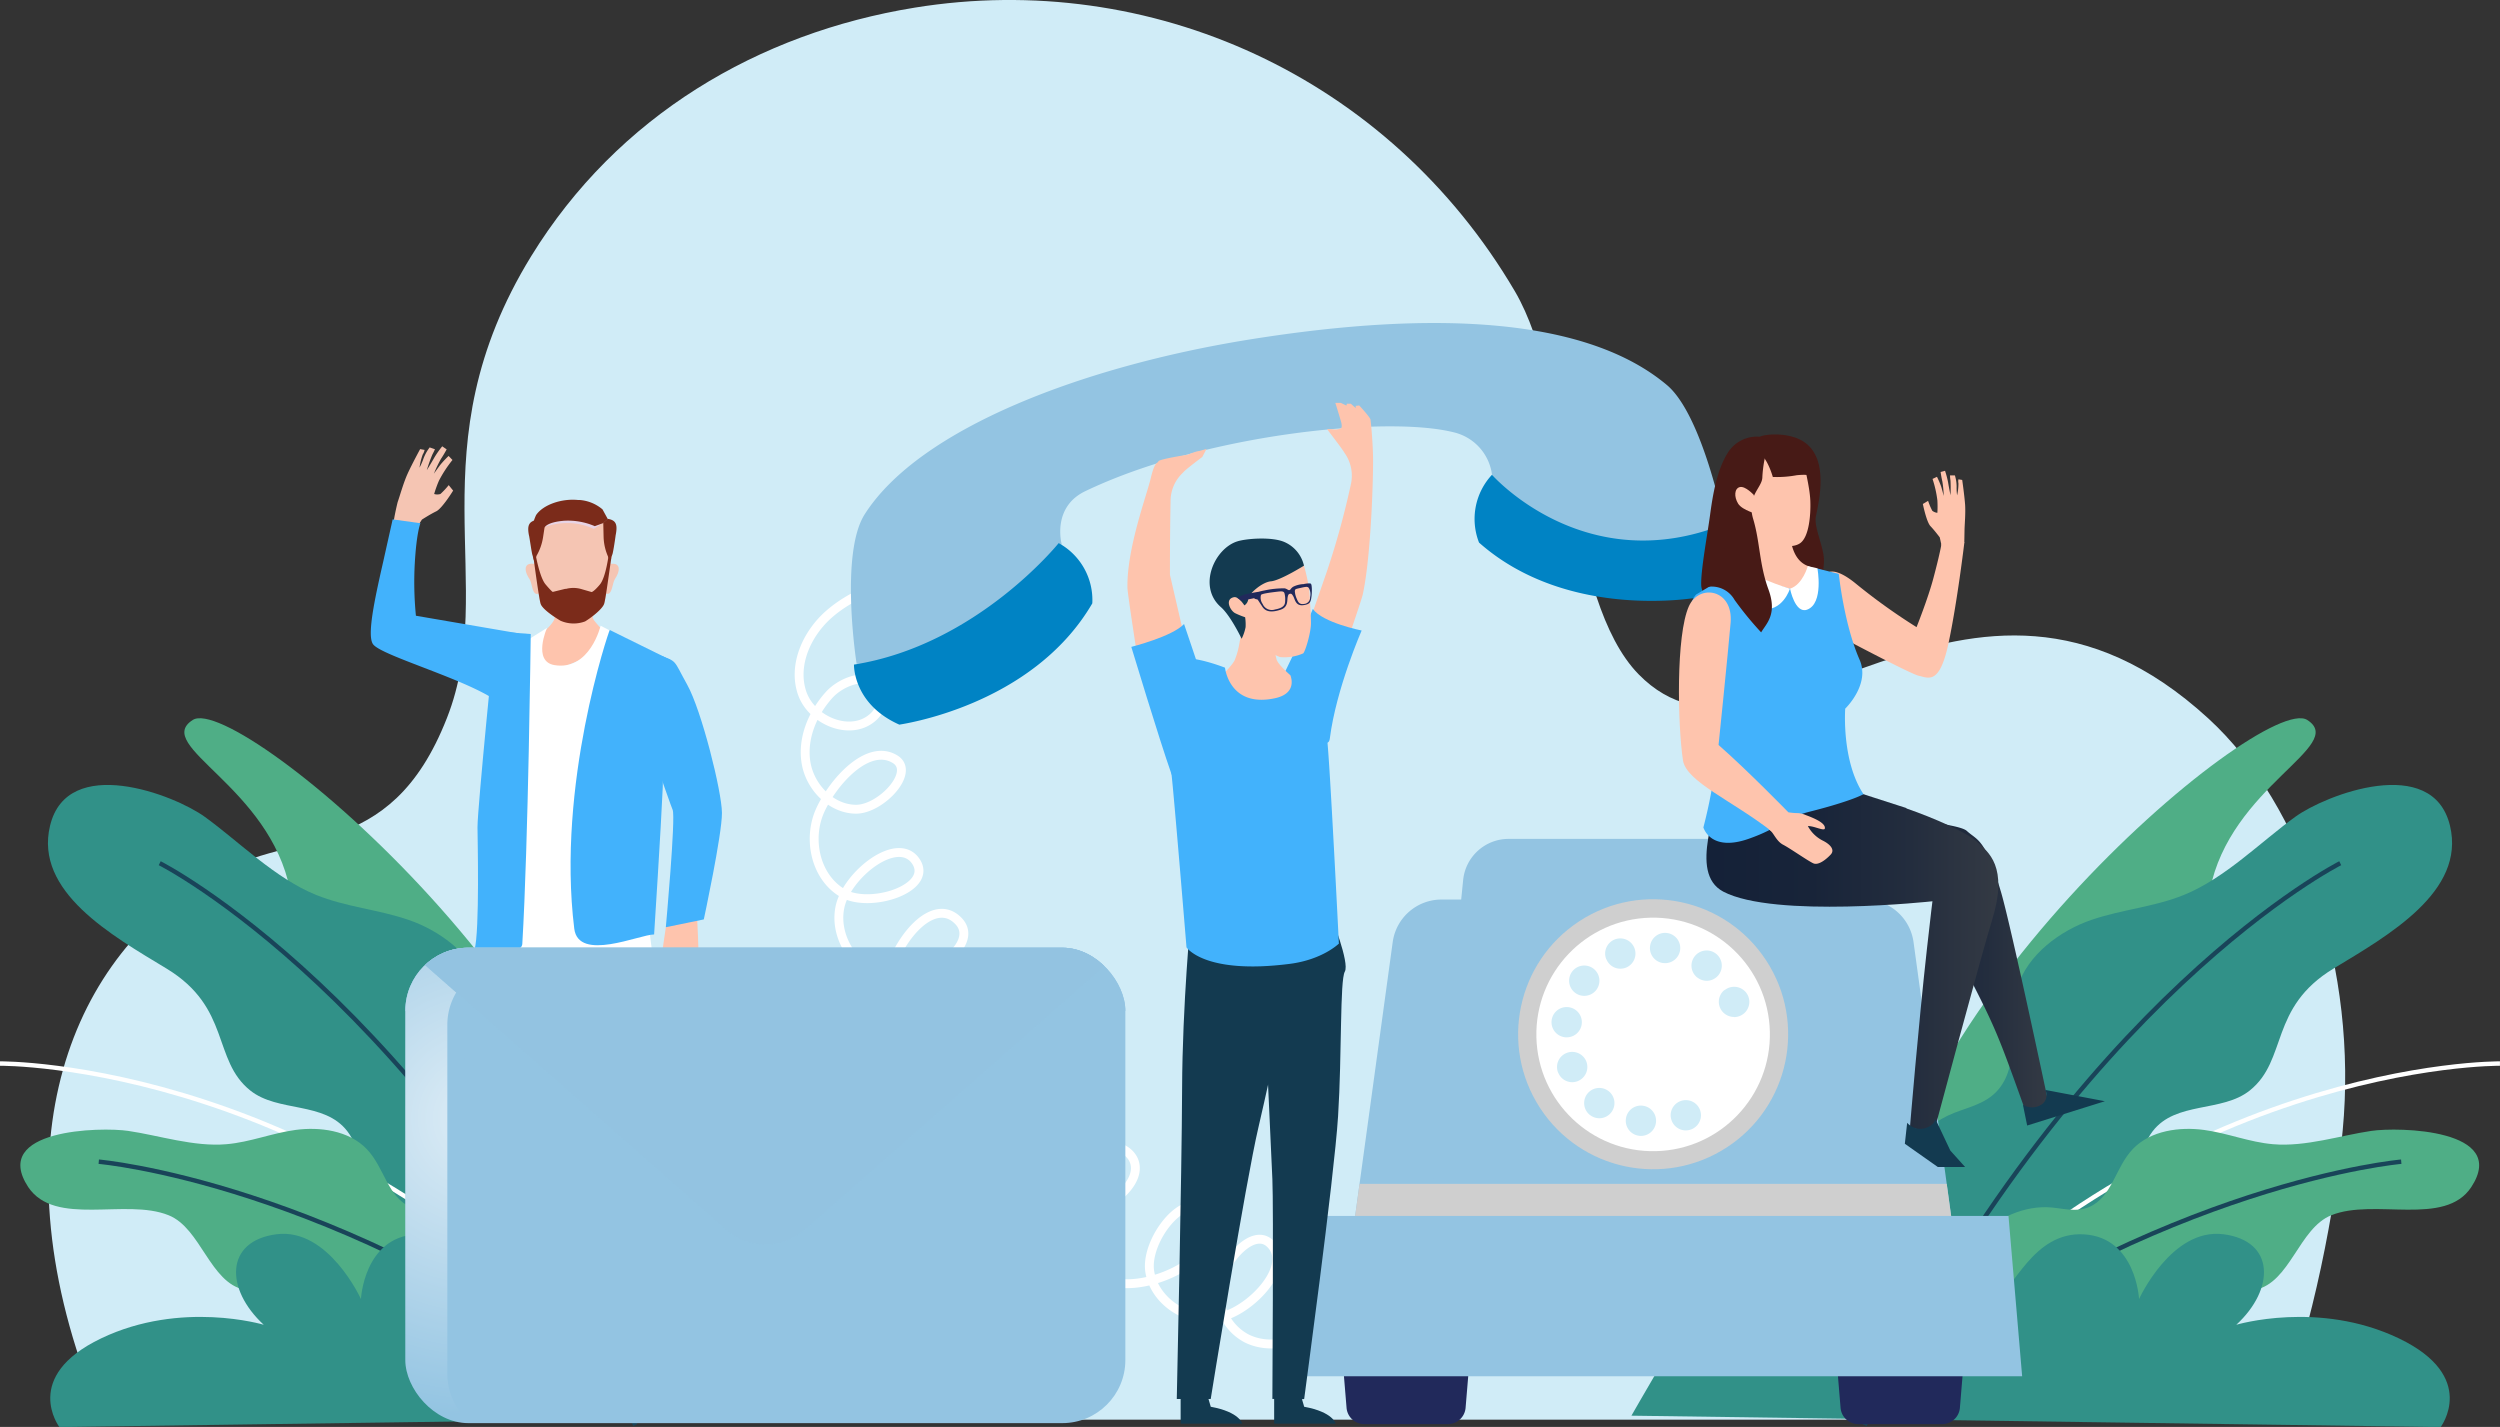 <svg xmlns="http://www.w3.org/2000/svg" xmlns:xlink="http://www.w3.org/1999/xlink" viewBox="0 0 563.51 321.64"><rect x="0" y="0" width="563.51" height="321.64" fill="#333333" stroke="none"/><defs><style>.cls-1,.cls-11,.cls-14,.cls-15{fill:none;}.cls-2{isolation:isolate;}.cls-3{fill:#d0ecf7;}.cls-4{fill:#f5c5b3;}.cls-5{fill:#42b2fc;}.cls-6{fill:#fec4ad;}.cls-7{fill:#e8d4e5;}.cls-18,.cls-21,.cls-7{mix-blend-mode:multiply;}.cls-8{fill:#7b2b1a;}.cls-9{fill:#133a50;}.cls-10{fill:#fff;}.cls-11,.cls-15{stroke:#fff;}.cls-11,.cls-14,.cls-15{stroke-miterlimit:10;}.cls-11{stroke-width:2px;}.cls-12{fill:#4fae86;}.cls-13{fill:#319188;}.cls-14{stroke:#194459;}.cls-16{fill:#21295b;}.cls-17,.cls-21,.cls-24{fill:#93c4e2;}.cls-18{fill:#cfcfcf;}.cls-19{fill:#0083c4;}.cls-20{clip-path:url(#clip-path);}.cls-22,.cls-24{mix-blend-mode:overlay;opacity:0.7;}.cls-22{fill:url(#radial-gradient);}.cls-23{fill:url(#linear-gradient);}.cls-25{fill:url(#linear-gradient-2);}.cls-26{fill:url(#linear-gradient-3);}.cls-27{fill:#471a16;}</style><clipPath id="clip-path"><rect class="cls-1" x="91.36" y="213.62" width="162.3" height="107.16" rx="14.22"/></clipPath><radialGradient id="radial-gradient" cx="108.49" cy="252.06" r="67.18" gradientUnits="userSpaceOnUse"><stop offset="0" stop-color="#fff"/><stop offset="1" stop-color="#fff" stop-opacity="0"/></radialGradient><linearGradient id="linear-gradient" x1="172.51" y1="213.62" x2="172.51" y2="280.52" gradientUnits="userSpaceOnUse"><stop offset="0" stop-color="#93c4e2"/><stop offset="1" stop-color="#93c4e2"/></linearGradient><linearGradient id="linear-gradient-2" x1="383.13" y1="217.37" x2="429.63" y2="217.37" gradientTransform="matrix(-1, 0, 0, 1, 844.92, 0)" gradientUnits="userSpaceOnUse"><stop offset="0" stop-color="#343a44"/><stop offset="0.3" stop-color="#232d3e"/><stop offset="0.64" stop-color="#182439"/><stop offset="1" stop-color="#142138"/></linearGradient><linearGradient id="linear-gradient-3" x1="394.5" y1="211.03" x2="460.29" y2="211.03" xlink:href="#linear-gradient-2"/></defs><g class="cls-2"><g id="Livello_2" data-name="Livello 2"><g id="OBJECTS"><path class="cls-3" d="M45.11,198.89C14.34,218.24-1.77,261.84,23.14,320H513.19c8.32-21.05,13.3-48.71,14.86-65.17,3.41-35.91-8.8-73.22-30.32-92.92C443.27,112,398,181.26,369.36,152c-16.53-16.9-15-64.31-27.89-86.33C312.93,17.08,259.19-6.88,206.2,1.72c-35.25,5.72-67,24.38-86.45,56-26.57,43.24-7.23,74.21-19,104.1C87.71,195.08,65.67,186,45.11,198.89Z"/><path class="cls-4" d="M88.7,122.67c-.07.28,4.48-2.55,4.48-2.55l1.92-3s1.87-1.21,3.22-1.86,3.82-4.68,3.82-4.68l-1-1.23a16.94,16.94,0,0,1-1.87,2,2.41,2.41,0,0,1-1.41,0,25.75,25.75,0,0,1,1.08-3,27.69,27.69,0,0,1,3.05-4.67l-.87-.91a23.6,23.6,0,0,0-1.87,2c-.5.66-1.45,2-1.45,2a27.75,27.75,0,0,1,1.6-3.34c.62-.91,1.28-2.14,1.28-2.14l-1-.69a22.21,22.21,0,0,0-1.77,2.52c-.6,1.08-1.71,2.86-1.71,2.86a34.92,34.92,0,0,1,1.26-3.53c.42-.79.58-1.19.58-1.19l-1.19-.41a9.65,9.65,0,0,0-1.39,2.5,13.07,13.07,0,0,1-.9,2.06,13.63,13.63,0,0,1,.74-3,2.62,2.62,0,0,0,.4-1l-1-.18s-1.84,3.39-2.8,5.49-1.73,4.94-2.27,6.47a59.21,59.21,0,0,0-1.26,6.77Z"/><path class="cls-5" d="M117.05,142.79l-23.3-4a77.59,77.59,0,0,1-.25-11.94c.41-7,1.27-8.91,1.27-8.91l-6.26-.87s-1.23,5.49-2.11,9.44c-2,8.75-3.76,16.95-2.26,18.77,2.17,2.65,21.56,8,28.19,13C116.32,161.29,116.09,151.7,117.05,142.79Z"/><polygon class="cls-6" points="150.08 209.03 148.9 217.09 151.34 222.61 153.11 220.2 153.52 215.7 156.15 216.1 157.44 214.48 157.33 211.1 156.9 201.92 150.08 209.03"/><path class="cls-5" d="M148.44,147.61c-1.79-.66-7.65-.23-7.65-.23s-.55,6.26,1.83,11.09,8.28,22.42,9,24.08S150.08,209,150.08,209l8.56-1.76s4.12-19.15,4.09-24-4.59-23.09-7.83-28.9S152.8,149.22,148.44,147.61Z"/><path class="cls-6" d="M134.35,129.7s-1.89,8.26-.41,10.18c.86,1.12,4.52,5.13,4.52,5.13s-12.12,6.4-15.69,6.4-2.31-7.14-2.31-7.14,3.88-3.08,4.46-4.63a34.93,34.93,0,0,0,.91-6Z"/><path class="cls-4" d="M135.76,130s-.13-3,2.39-2.93c1.6,0,1.73,1.52.48,3.42-.53.8-.59,2.61-1.24,3.2s-1.46-.39-1.7-.89C135.28,132,135.76,130,135.76,130Z"/><path class="cls-4" d="M122.19,130s.14-3-2.38-2.93c-1.61,0-1.73,1.52-.48,3.42.53.8.58,2.61,1.24,3.2s1.46-.39,1.7-.89A6,6,0,0,0,122.19,130Z"/><path class="cls-4" d="M138.32,122.65a29.15,29.15,0,0,1-.51,3.06c-.06.35-.13.75-.19,1.21-.52,3.61-1.18,8.52-1.47,9.25-.47,1.21-3.05,3.18-4.27,3.9a7.36,7.36,0,0,1-5.53-.15c-1.22-.72-4-2.54-4.46-3.75-.29-.75-1-5.8-1.5-9.47-.06-.42-.12-.78-.17-1.1a27,27,0,0,1-.5-2.95c-.19-3.05,3.24-7.49,9.3-7.49C136.18,115.16,138.51,119.6,138.32,122.65Z"/><path class="cls-7" d="M122.75,118.81a14.5,14.5,0,0,1,11.1.4l2.13-1.36a17.52,17.52,0,0,0-7.59-1.6C123.91,116.29,122.75,118.81,122.75,118.81Z"/><path class="cls-8" d="M137.81,125.71c-.06.35-.13.75-.19,1.21-.52,3.61-1.18,8.52-1.47,9.25-.47,1.21-3.05,3.18-4.27,3.9a7.36,7.36,0,0,1-5.53-.15c-1.22-.72-4-2.54-4.46-3.75-.29-.75-1-5.8-1.5-9.47-.06-.42-.12-.78-.17-1.1l.49-.73s.89,5.23,2.26,6.85,1.62,1.7,1.62,1.7l2.8-.69.22,0a6.54,6.54,0,0,1,3.26,0l.18.05.2.06,2.11.61s.5-.07,1.86-1.7,2-6.85,2-6.85Z"/><path class="cls-8" d="M138.76,120.7c0,.1-.51,3.66-.72,4.23-.31.86-.54,1.48-.54,1.48l-.37-.79a11.83,11.83,0,0,1-1.08-4.71l-.07-3.06,1-.9C139,117.25,139.22,118.41,138.76,120.7Z"/><path class="cls-8" d="M122.88,118h0l-.48,3.15a12,12,0,0,1-1.47,4.14l0,.07-.55,1s-.17-.56-.39-1.35c-.17-.58-.59-3.56-.69-4,0-.14-.06-.26-.08-.39-.43-2.23,0-3.17,2-3.47Z"/><path class="cls-8" d="M137,117l-1,.9-1.93.7a15.33,15.33,0,0,0-6.83-1.23c-3.88.3-4.41,1.42-4.47,1.49h0l-.4-.09-1.91-.41-.39-.09a12.72,12.72,0,0,1,.76-2.16c1.53-2.3,5.69-3.79,9.46-3.41l.38,0a9,9,0,0,1,5.14,2.12Z"/><path class="cls-9" d="M146.45,312.84v7.56H131.92s.54-2.73,7.43-4l1-3.56Z"/><path class="cls-9" d="M124.35,312.84v7.56H109.82s.54-2.73,7.43-4l1-3.56Z"/><path class="cls-9" d="M144,200.29s2,24.35,2.1,44.21,1.26,70.07,1.26,70.07h-8s-8.27-48.22-11.28-61-10.82-53.05-10.82-53.05Z"/><path class="cls-9" d="M126.57,226.44s-1.51,30.26-1.81,36.22,0,51.88,0,51.88-7.51.21-7.51,0-7.09-48.9-8-63.58-.38-32.09-1.6-34.12,3.29-16.45,3.29-16.45l10.64,2.83Z"/><path class="cls-10" d="M123.3,141.52s-3.34,7.56,1.68,8.4c8,1.32,10.4-8.88,10.4-8.88l8.79,4.53S144,200.29,147.46,217c2,9.7-31.37,5.08-36.27-3.53-4.24-7.45,8-69.37,8-69.37Z"/><path class="cls-5" d="M137.44,142c-.24.33-12,34.84-8,67.32.94,7.57,14.75,1.31,18,1.31,0,0,1.57-24.24,1.95-33.25s-3.91-12-3.53-16.39,5.18-12.28,5.18-12.28Z"/><path class="cls-5" d="M117.73,212.75c1.35-22.58,1.9-69.84,1.9-69.84l-8-.59s-4,39.64-4,44.14c0,1.8.53,23.56-.68,27.64C109.64,214.5,117.57,215.47,117.73,212.75Z"/><path class="cls-11" d="M204.5,129.7c-6.25,2.14-12.68,4.39-17.65,8.75s-8.17,11.43-6.07,17.7,10.81,9.92,15.84,5.64c1.82-1.53,2.93-4.17,2-6.34-1.92-4.28-8.62-2.28-11.76,1.22-3.72,4.14-6.09,9.81-5.17,15.3s5.72,10.43,11.29,10.43,13.51-8.41,8.74-11.29c-6.05-3.66-13.84,5-16.81,11.47s-1.12,15.1,5,18.71,20.36-1,16.62-7c-4-6.35-15.63,2.8-17.19,10.12s4.18,15.33,11.6,16.23,20.28-7.55,15.14-13c-7.42-7.84-19.8,12.14-16.23,22.34s18.34,14.25,26.62,7.32c1.55-1.3,2.95-3.16,2.67-5.17-.48-3.33-5-4.27-8.25-3.2-8.34,2.78-12.11,14.46-7,21.6s17.41,7.27,22.7.24a6,6,0,0,0,1.45-4.76c-.52-2.34-3.29-3.66-5.64-3.22a9.21,9.21,0,0,0-5.59,4.2c-4.76,7.05-3.15,17.64,3.48,23s17.33,4.59,23.17-1.58c1.53-1.61,2.79-3.77,2.38-5.95-.46-2.52-3.15-4.21-5.71-4.14a9.92,9.92,0,0,0-6.69,3.37c-7.47,7.76-4.28,22.77,5.7,26.81s29.77-7.09,22.76-15.27c-4.68-5.46-13.91,6.35-12.73,13.45s9.34,11.92,16.3,10.1S291.54,285,286.17,280.2c-3.8-3.38-10,3.77-11.13,8.72a11.68,11.68,0,0,0,6,12.79c4.91,2.42,10.93,1,15.66-1.8s8.65-6.72,13.2-9.77a41.34,41.34,0,0,1,31.55-5.91"/><path class="cls-12" d="M520.06,162.28c-10.13-6.46-100.42,69.65-97.11,129.79,0,0,17.58-23.74,32.9-35.31s16.81-23.68,16.78-35.67,22.89-7,25.47-20.34C502.66,177.21,529.18,168.1,520.06,162.28Z"/><path class="cls-13" d="M526,218.31c-14.58,8.83-10.29,20.61-18.89,27.49-6.25,5-16.69,2.39-21.9,9.2-5.86,7.68.81,18.24,1.3,27.5.68,12.78-10.72,22.36-22.3,26.25-13.46,4.51-30.87,3.1-38.23-10.28-8.69-15.79-2.19-39.59,13.06-47,3.71-1.8,8.41-2.29,11.44-5.93,5.11-6.16,1.83-15,4.19-22.84,2.31-7.63,9.85-13,16.8-15.37s14-2.86,20.82-5.62c9.25-3.76,17.35-12,25.05-17.58,6.87-5,31-14.28,34.9,2C555.81,201,538.25,210.89,526,218.31Z"/><path class="cls-14" d="M527.5,194.57s-59.63,30-107.2,126.65"/><path class="cls-15" d="M563.5,239.73s-76.66-.85-140.36,72.22"/><path class="cls-12" d="M525.49,273.92c-7.31,2.92-9.29,15.24-17.16,16.8-5.72,1.14-11.83-3.93-17.42-1.3-6.3,3-5.19,11.85-7.77,17.89-3.56,8.34-14.14,10.71-23.05,9.39-10.34-1.52-21.46-8.1-22.15-19-.81-12.87,11-25.86,23.43-25.59,3,.06,6.3,1.29,9.45,0,5.32-2.25,5.92-8.94,9.95-13.14s10.62-5,16-4.28,10.21,2.76,15.58,3.22c7.32.64,15.29-2,22.15-3,6.11-.91,31.11-.43,22.54,12.66C551.09,276.61,535.22,270,525.49,273.92Z"/><path class="cls-14" d="M541.25,261.85S488,266.38,426.08,312.26"/><path class="cls-13" d="M367.73,319.1s12.12-21.21,14.09-23.4c12.47-13.8,29-13.95,45.84-10.47,4.87,1,17.76,7.79,22.44,6.85,3.65-.73,8-14.58,19.69-13.85s12.36,14.58,12.36,14.58,7.32-16.09,19-14.61,11.67,12.35,2.92,20.41c0,0,18.59-5.58,36.63,3.06s9.43,20,9.43,20Z"/><path class="cls-12" d="M43.45,162.28c10.13-6.46,100.42,69.65,97.11,129.79,0,0-17.58-23.74-32.9-35.31s-16.82-23.68-16.79-35.67-22.88-7-25.46-20.34C60.84,177.21,34.33,168.1,43.45,162.28Z"/><path class="cls-13" d="M37.52,218.31c14.58,8.83,10.29,20.61,18.89,27.49,6.25,5,16.69,2.39,21.89,9.2,5.87,7.68-.8,18.24-1.29,27.5-.68,12.78,10.72,22.36,22.3,26.25,13.45,4.51,30.86,3.1,38.23-10.28,8.69-15.79,2.18-39.59-13.06-47-3.71-1.8-8.41-2.29-11.44-5.93-5.11-6.16-1.83-15-4.19-22.84-2.31-7.63-9.85-13-16.8-15.37s-14-2.86-20.82-5.62c-9.25-3.76-17.35-12-25.05-17.58-6.87-5-31-14.28-34.9,2C7.7,201,25.26,210.89,37.52,218.31Z"/><path class="cls-14" d="M36,194.57s59.62,30,107.2,126.65"/><path class="cls-15" d="M0,239.73s76.66-.85,140.36,72.22"/><path class="cls-12" d="M38,273.92c7.31,2.92,9.29,15.24,17.16,16.8,5.72,1.14,11.83-3.93,17.42-1.3,6.3,3,5.19,11.85,7.77,17.89,3.56,8.34,14.13,10.71,23,9.39,10.35-1.52,21.46-8.1,22.16-19,.81-12.87-11-25.86-23.43-25.59-3,.06-6.3,1.29-9.45,0-5.32-2.25-5.93-8.94-10-13.14s-10.62-5-16-4.28-10.21,2.76-15.58,3.22c-7.32.64-15.29-2-22.15-3-6.12-.91-31.11-.43-22.54,12.66C12.42,276.61,28.29,270,38,273.92Z"/><path class="cls-14" d="M22.26,261.85s53.25,4.53,115.17,50.41"/><path class="cls-13" d="M195.78,319.1s-12.12-21.21-14.09-23.4c-12.47-13.8-29-13.95-45.84-10.47-4.87,1-17.76,7.79-22.44,6.85-3.65-.73-8-14.58-19.69-13.85s-12.36,14.58-12.36,14.58-7.32-16.09-19-14.61-11.66,12.35-2.91,20.41c0,0-18.59-5.58-36.64,3.06s-9.42,20-9.42,20Z"/><path class="cls-16" d="M326.38,321H307.52a4,4,0,0,1-4-3.67l-1.23-14.89h29.3l-1.24,14.89A4,4,0,0,1,326.38,321Z"/><path class="cls-16" d="M437.73,321H418.87a4,4,0,0,1-4-3.67l-1.23-14.89H443l-1.23,14.89A4,4,0,0,1,437.73,321Z"/><path class="cls-17" d="M441,282.86H304.25l9.67-70.5a11.1,11.1,0,0,1,11-9.6h95.4a11.11,11.11,0,0,1,11,9.6Z"/><path class="cls-17" d="M422.54,269.18H322.71l7.09-70.82a10.29,10.29,0,0,1,10.25-9.27H405.2a10.3,10.3,0,0,1,10.25,9.27Z"/><polygon class="cls-18" points="306.44 266.85 304.25 282.86 441 282.86 438.8 266.85 306.44 266.85"/><polygon class="cls-17" points="455.8 310.21 289.45 310.21 292.53 274.07 452.72 274.07 455.8 310.21"/><circle class="cls-18" cx="372.62" cy="233.16" r="30.43" transform="translate(-66.86 241.06) rotate(-33.07)"/><circle class="cls-10" cx="372.62" cy="233.16" r="26.32" transform="translate(-5.35 8.78) rotate(-1.34)"/><path class="cls-3" d="M380,254.8a3.4,3.4,0,0,1-2.42-1,2.66,2.66,0,0,1-.42-.52,2.82,2.82,0,0,1-.32-.59,4.61,4.61,0,0,1-.2-.63,3.92,3.92,0,0,1-.07-.68,3.42,3.42,0,0,1,4.09-3.34,2.94,2.94,0,0,1,.64.19,4.68,4.68,0,0,1,.59.31,4.4,4.4,0,0,1,.52.43,3.49,3.49,0,0,1,1,2.41,3.92,3.92,0,0,1-.07.68,4.61,4.61,0,0,1-.2.63,4.14,4.14,0,0,1-.31.59,3.13,3.13,0,0,1-.43.52,3,3,0,0,1-.52.42,2.59,2.59,0,0,1-.59.32,3.61,3.61,0,0,1-.64.19A3,3,0,0,1,380,254.8Z"/><path class="cls-3" d="M369.39,256h0a3.41,3.41,0,0,1-2.9-3.86h0a3.4,3.4,0,0,1,3.86-2.9h0a3.41,3.41,0,0,1,2.9,3.86h0a3.41,3.41,0,0,1-3.38,2.94h0A2.59,2.59,0,0,1,369.39,256Zm-11-4.66h0a3.43,3.43,0,0,1-.59-4.81h0a3.42,3.42,0,0,1,4.79-.58h0a3.41,3.41,0,0,1,.59,4.79h0a3.39,3.39,0,0,1-2.69,1.32h0A3.42,3.42,0,0,1,358.41,251.34Zm-7.18-9.55a3.4,3.4,0,0,1,1.89-4.44h0a3.42,3.42,0,0,1,4.45,1.88h0a3.43,3.43,0,0,1-1.9,4.45h0a3.34,3.34,0,0,1-1.27.25h0A3.4,3.4,0,0,1,351.23,241.79Zm1.45-8a3.42,3.42,0,0,1-2.91-3.86h0a3.41,3.41,0,0,1,3.86-2.9h0a3.41,3.41,0,0,1,2.91,3.86h0a3.41,3.41,0,0,1-3.38,2.93h0A3.75,3.75,0,0,1,352.68,233.8ZM355,223.75a3.42,3.42,0,0,1-.6-4.79h0a3.41,3.41,0,0,1,4.8-.6h0a3.42,3.42,0,0,1,.59,4.8h0a3.41,3.41,0,0,1-2.69,1.31h0A3.4,3.4,0,0,1,355,223.75Zm27.58-3.4a3.41,3.41,0,0,1-.59-4.79h0a3.41,3.41,0,0,1,4.79-.6h0a3.42,3.42,0,0,1,.6,4.8h0a3.44,3.44,0,0,1-2.7,1.32h0A3.46,3.46,0,0,1,382.61,220.35Zm-20.52-4.13a3.41,3.41,0,0,1,1.88-4.45h0a3.42,3.42,0,0,1,4.45,1.89h0a3.42,3.42,0,0,1-1.89,4.45h0a3.54,3.54,0,0,1-1.28.24h0A3.39,3.39,0,0,1,362.09,216.22Zm12.77.85a3.4,3.4,0,0,1-2.89-3.86h0a3.4,3.4,0,0,1,3.85-2.9h0a3.41,3.41,0,0,1,2.91,3.86h0a3.42,3.42,0,0,1-3.38,2.93h0Z"/><path class="cls-3" d="M390.85,229.23a3.6,3.6,0,0,1-.66-.07,3.5,3.5,0,0,1-.65-.2,3.23,3.23,0,0,1-.58-.31,3.69,3.69,0,0,1-.53-.43,3.43,3.43,0,0,1-1-2.41,3.79,3.79,0,0,1,.06-.67,3,3,0,0,1,.2-.64,4.14,4.14,0,0,1,.31-.59,4.33,4.33,0,0,1,.42-.52A3.06,3.06,0,0,1,389,223a3,3,0,0,1,.58-.32,3.48,3.48,0,0,1,.65-.19,3.44,3.44,0,0,1,3.07.93,2.64,2.64,0,0,1,.43.52,3.37,3.37,0,0,1,.32.59,3.61,3.61,0,0,1,.19.64,3.05,3.05,0,0,1,.07.67,3.45,3.45,0,0,1-3.42,3.42Z"/><path class="cls-19" d="M333.38,122.3A14.61,14.61,0,0,1,336.31,107s24.75,16,52.41,11.51c0,0,3,8.34-5.47,16.07C383.25,134.62,353.64,140.23,333.38,122.3Z"/><path class="cls-17" d="M375.75,86.81c-17.81-15-51.55-17.13-94.25-10.26-36.71,5.91-74.11,19.78-86.59,39.37-5.69,8.92-1.83,33.7-1.83,33.7,33.83,2.12,46.22-27,46.22-27s-2.27-8.25,5.31-11.9C271.13,98,312.24,93.64,327.53,97.41a11.32,11.32,0,0,1,8.78,9.63s20.89,23.72,52.35,11.1C388.66,118.14,383.83,93.63,375.75,86.81Z"/><path class="cls-19" d="M246.21,136a14.61,14.61,0,0,0-7.58-13.58s-18.46,23-46.14,27.38c0,0-.27,8.88,10.23,13.54C202.72,163.29,232.6,159.33,246.21,136Z"/><g class="cls-20"><rect class="cls-17" x="91.36" y="213.62" width="162.3" height="107.16" rx="14.22"/><path class="cls-21" d="M253.66,227.84a14.22,14.22,0,0,0-14.22-14.22H105.58a14.22,14.22,0,0,0-14.22,14.22L165,287.51a11.87,11.87,0,0,0,14.93,0Z"/><path class="cls-22" d="M100.83,309.73V231a14.23,14.23,0,0,1,14.22-14.23H248.28a14.15,14.15,0,0,0-8.84-3.16H105.58a14.22,14.22,0,0,0-14.22,14.22v78.72a14.23,14.23,0,0,0,14.22,14.23h.63A14.16,14.16,0,0,1,100.83,309.73Z"/><path class="cls-23" d="M163.54,277.14,91.36,213.62h162.3l-72.18,63.52A13.58,13.58,0,0,1,163.54,277.14Z"/><path class="cls-24" d="M163.54,277.14,91.36,213.62h162.3l-72.18,63.52A13.58,13.58,0,0,1,163.54,277.14Z"/></g><path class="cls-6" d="M302.23,148.8s4.62-13.33,4.94-14.8c1.91-8.66,2.43-27.44,2.31-31.44s-.49-7.5-.57-8-2.55-3.21-2.56-3.17a5.16,5.16,0,0,1-.77.08l0,.5L304.48,91l-.89,0-.1.42-1.27-.61-1.23,0s.79,2.53,1.24,4.07,0,1.67,0,1.67a3.31,3.31,0,0,1-1.37.26,9.65,9.65,0,0,0-1.74-.08s3.73,4.85,3.9,5.3a8.82,8.82,0,0,1,1.5,7,181,181,0,0,1-5.31,19.41c.11-.27-5,14.39-5,14.39Z"/><path class="cls-5" d="M299.75,166.44c1.43-11.22,7.17-24.32,7.17-24.32s-8.78-1.74-11-4.86c0,0-3,7.39-4.77,11.06-1.92,4.06-4.62,8.49-1.23,10.9S299.25,170.35,299.75,166.44Z"/><path class="cls-9" d="M266.12,313.69v7.21H280s-.52-2.61-7.09-3.81l-1-3.4Z"/><path class="cls-9" d="M287.2,313.69v7.21h13.86s-.52-2.61-7.09-3.81l-1-3.4Z"/><path class="cls-9" d="M268.45,206.33s-1.94,20.15-2,39.1-1.2,69.91-1.2,69.91h7.65s7.89-49.07,10.76-61.25S294,206.55,294,206.55Z"/><path class="cls-6" d="M280.21,139.48s-.5,3.86-.9,5.82a15.88,15.88,0,0,1-1.05,3.6c-.66,1.33-4.73,5.37-4.73,5.37S286.22,161,290,161s2.42-7.48,2.42-7.48-4.07-3.21-4.67-4.84a36.16,36.16,0,0,1-.95-6.32Z"/><path class="cls-9" d="M285.08,228.2s1.44,31.94,1.72,37.62,0,49.5,0,49.5,7.17.19,7.17,0,6.76-49.73,7.64-63.74S302,221,303.13,219,300,206.42,300,206.42l-10.15-.37Z"/><path class="cls-5" d="M276.12,150.5s-10.71-4.29-12.49-.77c-1.33,2.67-.18,19.81.41,24.59.52,4.17,3.4,39.21,3.4,39.21s4,6.2,23.27,3.73c7.43-.95,11.08-4.57,11.08-4.57s-2.08-41.81-2.65-46a91.69,91.69,0,0,0-2.56-10.74l-5.74-3.77s1.83,4-3.34,5.18C277.07,159.67,276.12,150.5,276.12,150.5Z"/><path class="cls-6" d="M290.35,124.9c1.21.49,3.33,1.59,3.57,2.6a39.64,39.64,0,0,1,1.21,5.73c.11,1.78.37,5.15.37,7.25s-1.27,6.34-1.75,6.79a10.41,10.41,0,0,1-5.19.84c-1.2-.34-8.19-4-8.62-8.39,0,0-1.24.65-3.52-3-.6-1,1.45-8.12,1.73-9.4.67-3.09,8.31-.65,10-1.14A3.74,3.74,0,0,0,290.35,124.9Z"/><path class="cls-9" d="M293.92,127.5s-5.35,3.35-7.44,3.53-5.16,3-5.11,3.93a1.92,1.92,0,0,1-.88,1.5s-1.3-2.07-2.36-1.85c-2.11.42-.87,3,.27,3.6a17.8,17.8,0,0,0,2.26.92,11.17,11.17,0,0,1,.1,2.24,10.27,10.27,0,0,1-.89,2.61s-2.47-5.2-4.69-7.15c-5.27-4.61-1.46-13.19,3.74-14.81,2.09-.65,7.85-1.08,10.65.18A7.64,7.64,0,0,1,293.92,127.5Z"/><path class="cls-16" d="M282.7,134.83c.08.21.63.25.73.3s.12.13,1.09,1.6c.71,1.09,1.9,1.44,4.13.7,1.7-.57,1.46-2,1.58-2.73s.27-.81.54-.86.42,0,.77.63.51,2.2,2.29,1.93c1.23-.18,1.55-.52,1.72-1.49a11.06,11.06,0,0,0,.14-2.35c-.05-.64-.07-1-.39-1.06a5.32,5.32,0,0,0-1.46.16,5.75,5.75,0,0,0-2.4.62c-.57.42-.51.67-.81.73s-.37-.21-1.05-.4a20.78,20.78,0,0,0-4.57.48c-1.06.19-2.51.59-2.48,1A2.77,2.77,0,0,0,282.7,134.83Zm9.16-1.57c.06-.52.1-.47,1.41-.77s1.45-.24,1.71,0a2.79,2.79,0,0,1,.32,2.12,1.44,1.44,0,0,1-1.26,1.51c-1.15.21-1.42-.37-1.75-1.17A4.85,4.85,0,0,1,291.86,133.26Zm-7.63.85c.17-.29,1.95-.53,3.28-.69s1.78-.22,2,.25a5.1,5.1,0,0,1,.17,1.71c0,.86-.21,1.62-2.29,2a2.24,2.24,0,0,1-2.78-1.24A2.42,2.42,0,0,1,284.23,134.11Zm-4.46,1.32,2.93-.6,1-1.44s-1.12.16-3,.57a5.9,5.9,0,0,0-1.77.83A2.93,2.93,0,0,1,279.77,135.43Z"/><path class="cls-6" d="M256.68,150s-2.53-16.05-2.55-17.55c-.15-8.87,4.35-20.79,5.26-24.68s1.53-3.27,1.71-3.78,6.63-1.5,6.63-1.5a17.34,17.34,0,0,1,2.13-.76c.41,0,2.11-.55,2.11-.55L271,103s-4,3-4.27,3.46a8.77,8.77,0,0,0-2.88,6.58c-.16,7.93-.14,16.53-.14,16.53-.06-.29,3.8,16.44,3.8,16.44Z"/><path class="cls-5" d="M264,174.32c-2.72-7.73-9-28.51-9-28.51s9.27-2.33,11.89-5.16l4.43,13.13c1.43,4.27,3.6,9,0,11S265.35,178,264,174.32Z"/><path class="cls-25" d="M443.33,187.29c2.41,2.24,4.11,1.49,7.73,13.86,2.31,7.9,10.73,47.77,10.73,47.77l-5,2.18c-6.81-19-6.8-19-14.75-34.5a68.55,68.55,0,0,1-5.46-14.89l-14.7-.88c-9.18-3.78-6-17.19-6-17.19S440.93,185.05,443.33,187.29Z"/><path class="cls-26" d="M387.67,175.44,400.93,167l12.83,10,16,5.16-.09.05c6.43,2.23,13.77,5.48,16,7.57,2.41,2.24,7.15,5.42,3.32,17.73-2.44,7.86-13.09,47.7-13.09,47.7l-5.4-1s1.91-23.08,3.84-40.35c.93-8.37,1.24-10.71,1.24-10.71s-35.67,3.89-47.16-2.18C380.37,196.68,387.67,181.87,387.67,175.44Z"/><path class="cls-9" d="M436.26,252.24s-.16,1.45-2.48,2.1a4,4,0,0,1-3.9-1.26l-.52,4.73,7.42,5.23h6.16l-3.33-3.7Z"/><path class="cls-9" d="M461,245.67a2.54,2.54,0,0,1-.92,3.36,3.93,3.93,0,0,1-4.1,0l.95,4.67,17.52-5.48Z"/><path class="cls-6" d="M440.82,127.66a39.08,39.08,0,0,1-2.92-3.48l-.67-3.05s-1.18-1.58-2.09-2.53-1.72-5-1.72-5l1.18-.71a14.86,14.86,0,0,0,.94,2.23,2.15,2.15,0,0,0,1.15.47,22.89,22.89,0,0,0,0-2.84,25.15,25.15,0,0,0-1.09-4.8l1-.48a21.45,21.45,0,0,1,.95,2.2c.21.69.57,2.12.57,2.12a23.49,23.49,0,0,0-.3-3.24c-.23-.94-.4-2.16-.4-2.16l1-.27a20.64,20.64,0,0,1,.69,2.62c.17,1.08.54,2.89.54,2.89a32.15,32.15,0,0,0,0-3.3,9.44,9.44,0,0,1-.11-1.17l1.1,0a8.68,8.68,0,0,1,.39,2.49,11.46,11.46,0,0,0,.11,2,12.19,12.19,0,0,0,.3-2.7,2.39,2.39,0,0,1,0-.91l.85.14s.48,3.37.64,5.4-.1,4.61-.12,6-.05,2.56-.05,2.56Z"/><path class="cls-6" d="M418.36,131.59A133.72,133.72,0,0,0,432,141.36s2.55-6.38,3.76-10.9c1.45-5.39,1.87-7.88,1.87-7.88l5.16-.42s-1.63,13.8-3.66,23.16c-2,9.1-4.46,7.48-6.64,7s-22.71-11.48-22.71-11.48l2.2-11.72S413.47,127.58,418.36,131.59Z"/><path class="cls-27" d="M396.67,98.45c1.09-.63,6.39-1.07,9.71,1,6.35,3.91,3.31,14.62,2.91,17.09s1.88,6.91,1.84,9.86-.74,4-2.94,6.87a5.44,5.44,0,0,0-.82,2.27,21,21,0,0,1-2.95-8.7c-.52-5.07-1.6-3.89-4.13-9.46s-2.65-14-2.65-14Z"/><path class="cls-27" d="M402,102.08l-5.28-3.63a7.72,7.72,0,0,0-7.14,3.41c-2.61,4-3.53,9.82-4.12,14.19s-2.12,12.57-2,15.83,4.06,3.69,4.06,3.69l13.27-5.73a39.39,39.39,0,0,1-.12-14.42A72.16,72.16,0,0,0,402,102.08Z"/><path class="cls-6" d="M406.36,103.19c.28,1.65,1.56,6.5,1.69,9.61s-.25,8.24-2.31,9.65-5.93.29-8.76-.89-3.51-3.15-4.07-5-.35-6.67.29-10.15a6.2,6.2,0,0,1,5.41-5.35C401.17,100.6,406.36,103.19,406.36,103.19Z"/><path class="cls-6" d="M394.79,114.76s.73,7.74-.9,11.38c-1.12,2.51-5.67,3.57-5.67,3.57a25.64,25.64,0,0,0,4.39,13.67c4.57,6.71,18.83,9.2,18.83,9.2a62.11,62.11,0,0,0,4.26-11.89,13.87,13.87,0,0,0-2.51-11.13s-3.86-1.26-5.71-2c-4.49-1.69-4-8.84-4-8.84Z"/><path class="cls-5" d="M403.46,132.69s-9.22-2.35-12-4.15L382.32,134s-5.37,5.13,3.8,18.6c0,0,3.48,12.28-2.17,33.9,0,0,1.53,5.57,10.09,2.61,7.38-2.56,7.54-4.55,14-6.19,9.54-2.42,12-3.91,12-3.91-5-7.53-4.12-19.28-4.12-19.28s5.68-5.44,3.25-11c-3.52-8-4.7-19.37-4.7-19.37l-4.89-1.24a37.5,37.5,0,0,1-3.91,4.17A2.11,2.11,0,0,1,403.46,132.69Z"/><path class="cls-10" d="M407.48,127.6s-1.12,4.18-4,5.09c0,0,1.13,5.72,3.85,4.73,3.8-1.4,2.32-9.32,2.32-9.32Z"/><path class="cls-10" d="M390.36,127.84s1.81,8.74,6.64,9.45,6.46-4.6,6.46-4.6-10.24-3-11.24-6.14Z"/><path class="cls-27" d="M398.88,101c-.89.06-1.55,4.27-1.64,6.63s-3.61,4.2-2.06,9.37,1.35,10.17,3.43,15.84-.51,7.74-1.64,9.7a75.28,75.28,0,0,1-6-7.33,5.89,5.89,0,0,0-6.38-2.86s6.81-13.22,6.58-16.78-.86-9,2-12.26S398.88,101,398.88,101Z"/><path class="cls-6" d="M395.3,111.55s-1.9-2.07-3.14-1.76-1.33,2.19-.38,3.73,4.47,2.4,4.47,2.4Z"/><path class="cls-27" d="M399.6,107.51a24.43,24.43,0,0,0,5.37-.39c3.43-.37,4.88.51,4.88.51l-1.3-5.71s-4-2.22-6.84-2.2c-3.61,0-6.77,1.4-5,2.57S399.6,107.51,399.6,107.51Z"/><path class="cls-6" d="M390.09,140.37c-.62,7.16-2.72,27.55-2.72,27.55,6.51,5.7,15.73,15.17,15.73,15.17s-2.63,5.18-3.75,4.3c-9-7-19.23-11.17-20-16-1.2-8-1.62-28.2,1.34-34.76C383,131.52,390.73,132.78,390.09,140.37Z"/><path class="cls-6" d="M407.05,183.73c2.73,1,4.44,2,4.28,3-.11.7-2.44-.58-3.83-.53a7.77,7.77,0,0,0,3.31,3.25c1.8.88,2.81,2.12,1.85,3.16s-2.74,2.5-3.9,2-5.28-3.4-6.83-4.2-2.17-2.74-3-3.28,1.46-4.63,1.46-4.63c.43.11,2.68.59,2.68.59a13.76,13.76,0,0,0,2.23.19A5.3,5.3,0,0,1,407.05,183.73Z"/></g></g></g></svg>